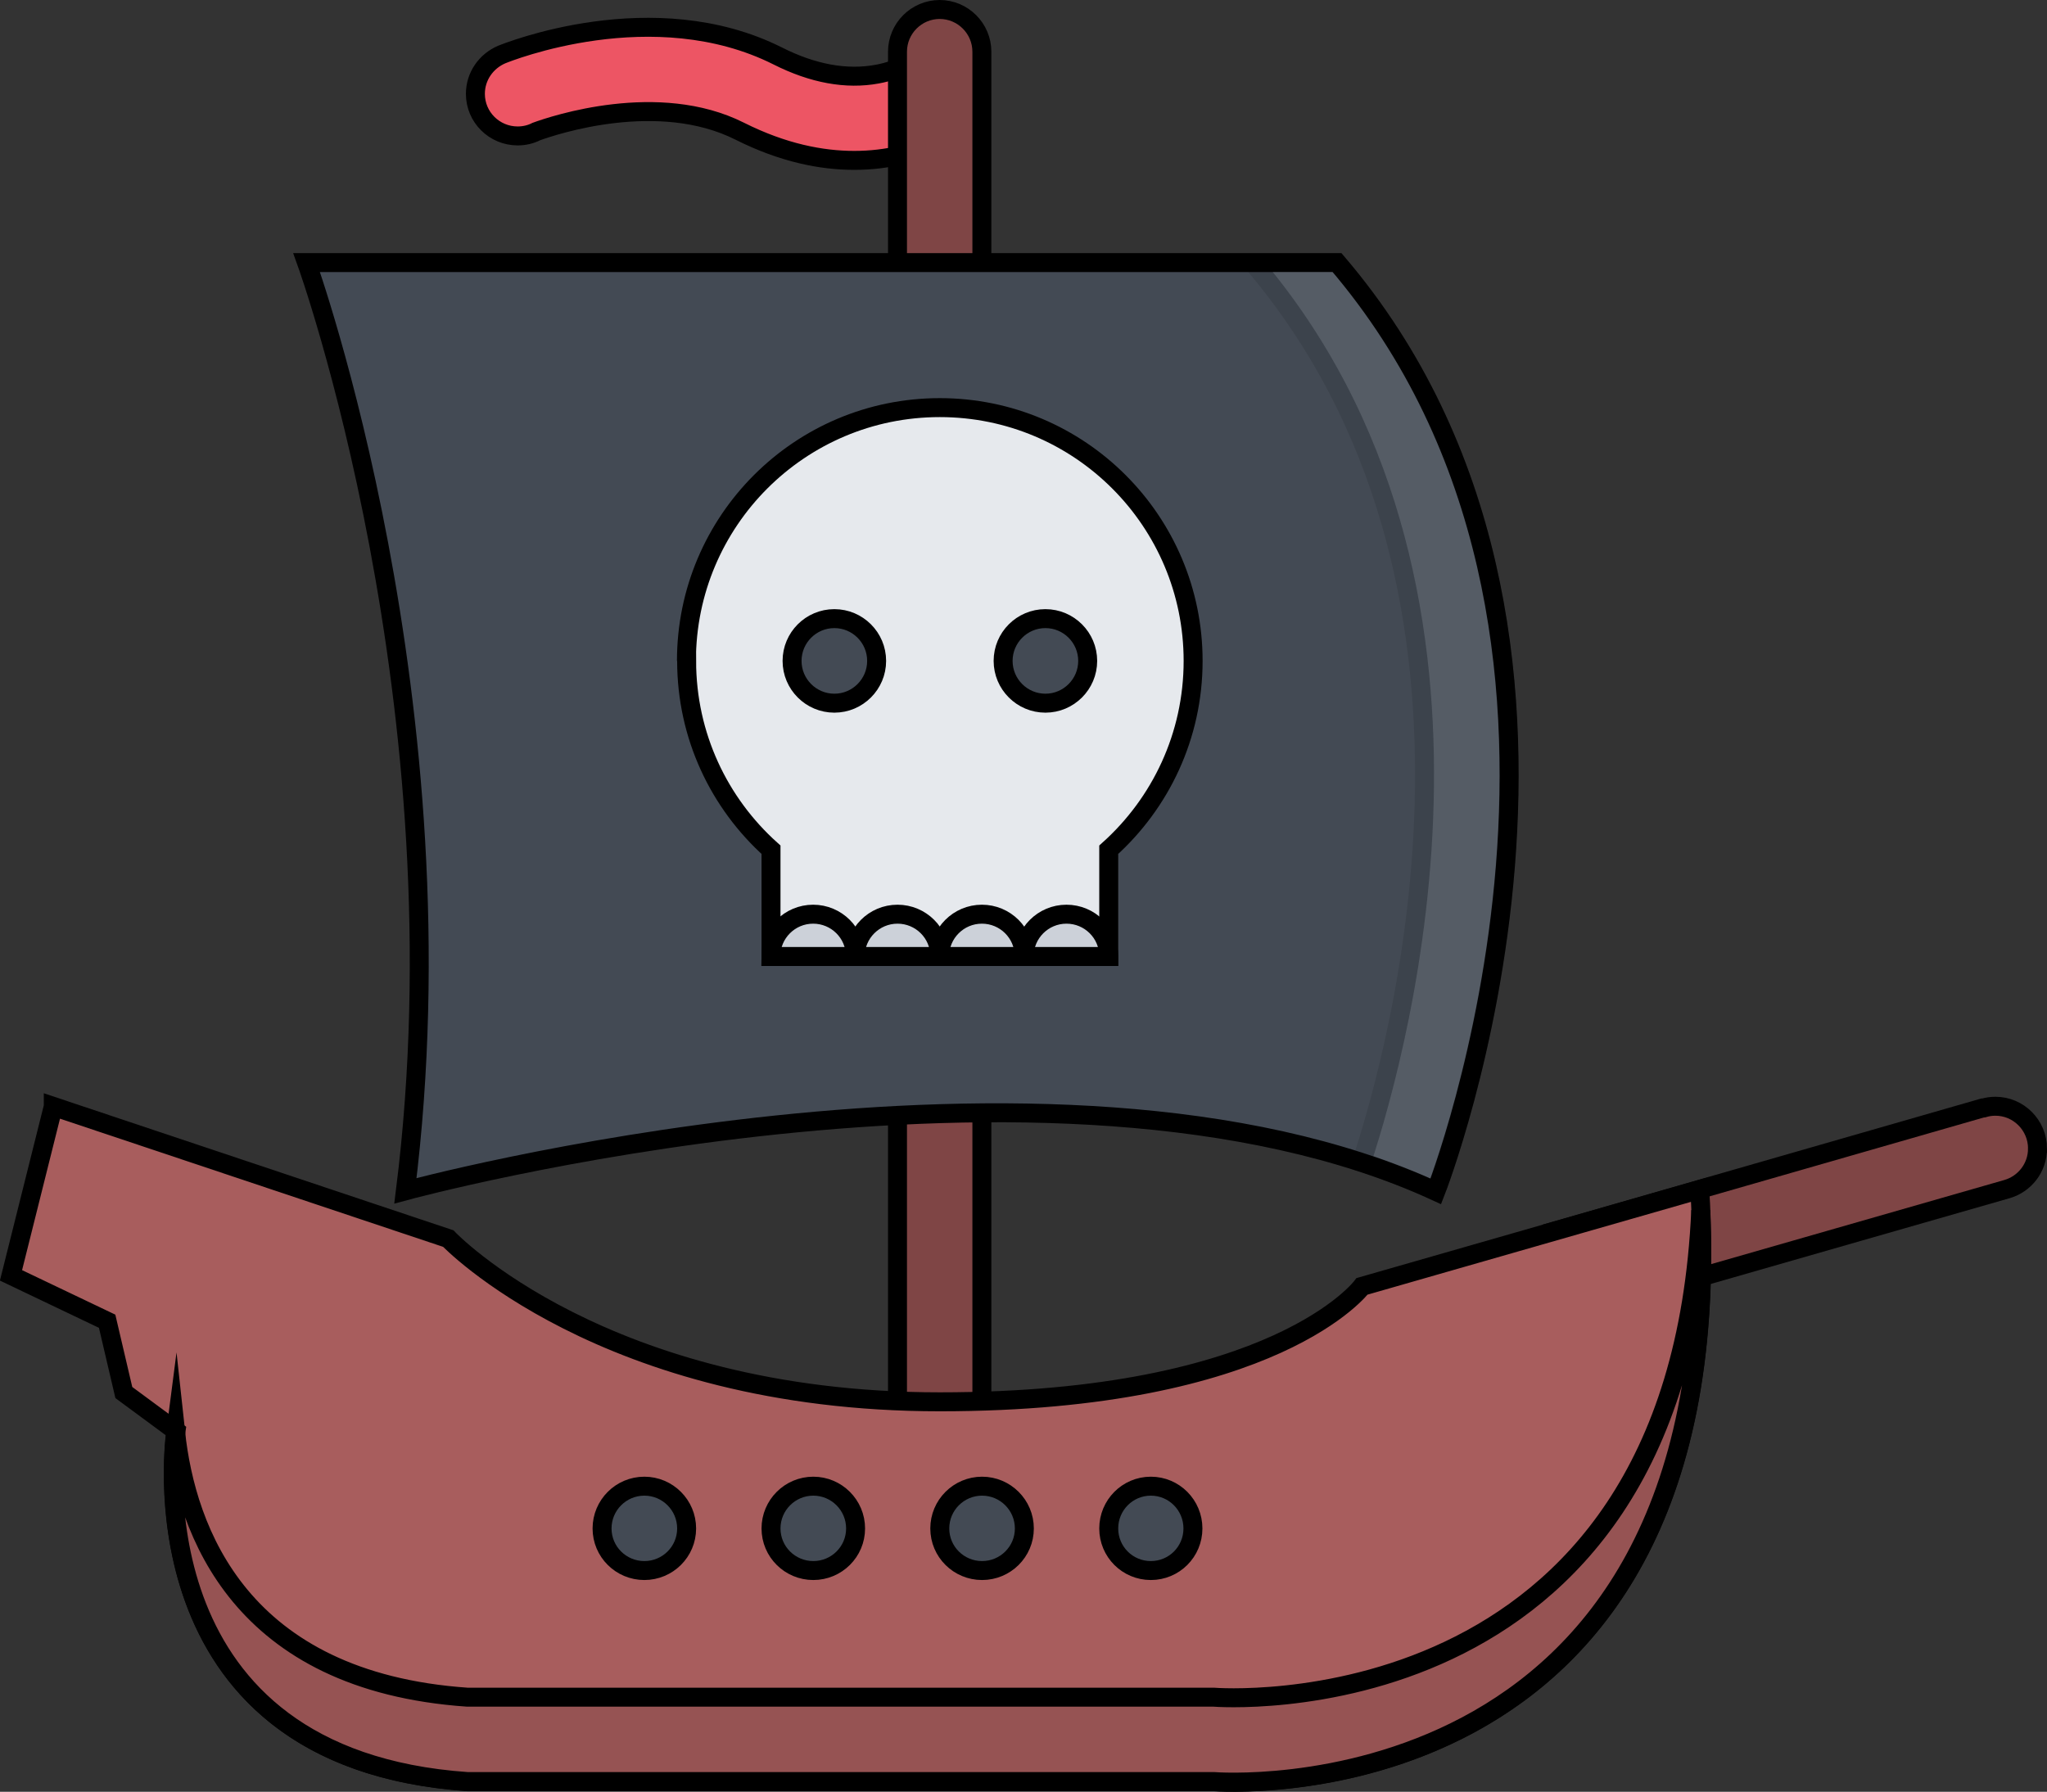 <?xml version="1.0" encoding="UTF-8"?>
<svg id="Layer_2" data-name="Layer 2" xmlns="http://www.w3.org/2000/svg" viewBox="0 0 107.95 94.51">
  <rect x="0" y="0" width="107.95" height="94.51" fill="#333333" stroke="none"/>
  <defs>
    <style>
      .cls-1 {
        fill: #e6e9ed;
      }

      .cls-1, .cls-2, .cls-3, .cls-4, .cls-5, .cls-6, .cls-7, .cls-8 {
        stroke: #000;
        stroke-miterlimit: 10;
      }

      .cls-2 {
        fill: #965353;
      }

      .cls-3 {
        fill: #7f4545;
      }

      .cls-4 {
        fill: #434a54;
      }

      .cls-5 {
        fill: #fff;
      }

      .cls-6 {
        fill: #ccd1d9;
      }

      .cls-7 {
        fill: #ed5564;
      }

      .cls-8 {
        fill: #a85d5d;
      }

      .cls-9 {
        opacity: .1;
      }
    </style>
  </defs>
  <path class="cls-7" d="M48.13,3.2l.03-.02s-.7.51-1.9.73c-1.62.3-3.39-.02-5.25-.96-6.56-3.29-14.24-.2-14.56-.07h0c-.81.35-1.38,1.14-1.38,2.07,0,1.23,1,2.22,2.23,2.22.35,0,.69-.08.98-.23.93-.34,6.44-2.18,10.73-.02,2.29,1.15,4.32,1.54,6.04,1.54,3.56,0,5.73-1.69,5.86-1.79l-2.78-3.48h0Z"/>
  <g>
    <path class="cls-3" d="M49.56.5c-1.23,0-2.23,1-2.23,2.23v73.46h4.45V2.73c0-1.23-1-2.23-2.23-2.23h.01Z"/>
    <path class="cls-3" d="M107.45,60.58c0-1.23-1-2.23-2.22-2.23-.22,0-.42.03-.62.09h-.05l-22.6,6.5,1.23,4.28,22.65-6.5h0c.93-.27,1.61-1.12,1.61-2.14h0Z"/>
  </g>
  <path class="cls-8" d="M2.81,58.36l20.83,6.97s8.17,8.61,25.92,8.61,22.27-6.09,22.27-6.09l17.81-5.11c2,33.46-25.62,31.24-25.62,31.24H24.66c-18-1.25-15.38-18.5-15.38-18.5l-2.75-2.03-.88-3.76-5.07-2.42,2.23-8.91h0Z"/>
  <path class="cls-2" d="M89.69,63.85c-1.23,27.64-25.68,25.67-25.68,25.67H24.65c-11.99-.83-14.83-8.77-15.39-13.97-.16,1.22-1.92,17.22,15.39,18.42h39.36s27,2.18,25.68-30.13h0Z"/>
  <g>
    <path class="cls-4" d="M58.47,80.62c0,1.23.99,2.22,2.22,2.22s2.22-.99,2.22-2.22-.99-2.23-2.22-2.23-2.22,1-2.22,2.23Z"/>
    <path class="cls-4" d="M49.56,80.62c0,1.23,1,2.22,2.23,2.22s2.23-.99,2.23-2.22-1-2.23-2.23-2.23-2.23,1-2.23,2.23Z"/>
    <path class="cls-4" d="M40.66,80.62c0,1.23,1,2.22,2.23,2.22s2.23-.99,2.23-2.22-1-2.23-2.23-2.23-2.23,1-2.23,2.23Z"/>
    <path class="cls-4" d="M31.75,80.62c0,1.23,1,2.22,2.23,2.22s2.23-.99,2.23-2.22-1-2.23-2.23-2.23-2.23,1-2.23,2.23Z"/>
    <path class="cls-4" d="M21.38,62.81c3.21-25.6-5.21-48.96-5.21-48.96h54.34c16.73,19.59,5.21,48.99,5.21,48.99-20.24-9.31-54.34-.03-54.34-.03h0Z"/>
  </g>
  <g class="cls-9">
    <path class="cls-5" d="M70.5,13.84h-4.45c14.45,16.92,7.82,41.18,5.75,47.46,1.34.44,2.65.95,3.91,1.53,0,0,11.52-29.4-5.21-48.99h0Z"/>
  </g>
  <path class="cls-1" d="M36.2,34.86c0-7.38,5.98-13.36,13.36-13.36s13.36,5.98,13.36,13.36c0,3.96-1.72,7.51-4.45,9.96v5.63h-17.81v-5.63c-2.73-2.45-4.45-6-4.45-9.96h-.01Z"/>
  <g>
    <path class="cls-4" d="M52.9,34.86c0,1.23,1,2.23,2.23,2.23s2.23-1,2.23-2.23-1-2.23-2.23-2.23-2.23,1-2.23,2.23Z"/>
    <path class="cls-4" d="M41.77,34.86c0,1.23,1,2.23,2.23,2.23s2.23-1,2.23-2.23-1-2.23-2.23-2.23-2.23,1-2.23,2.23Z"/>
  </g>
  <g>
    <path class="cls-6" d="M58.47,50.44c0-1.23-1-2.22-2.23-2.22s-2.23,1-2.23,2.23h4.46Z"/>
    <path class="cls-6" d="M54.01,50.44c0-1.23-1-2.22-2.23-2.22s-2.23,1-2.23,2.23h4.46Z"/>
    <path class="cls-6" d="M49.56,50.44c0-1.23-1-2.22-2.23-2.22s-2.23,1-2.23,2.23h4.46Z"/>
    <path class="cls-6" d="M45.11,50.44c0-1.23-1-2.22-2.23-2.22s-2.23,1-2.23,2.23h4.46Z"/>
  </g>
</svg>